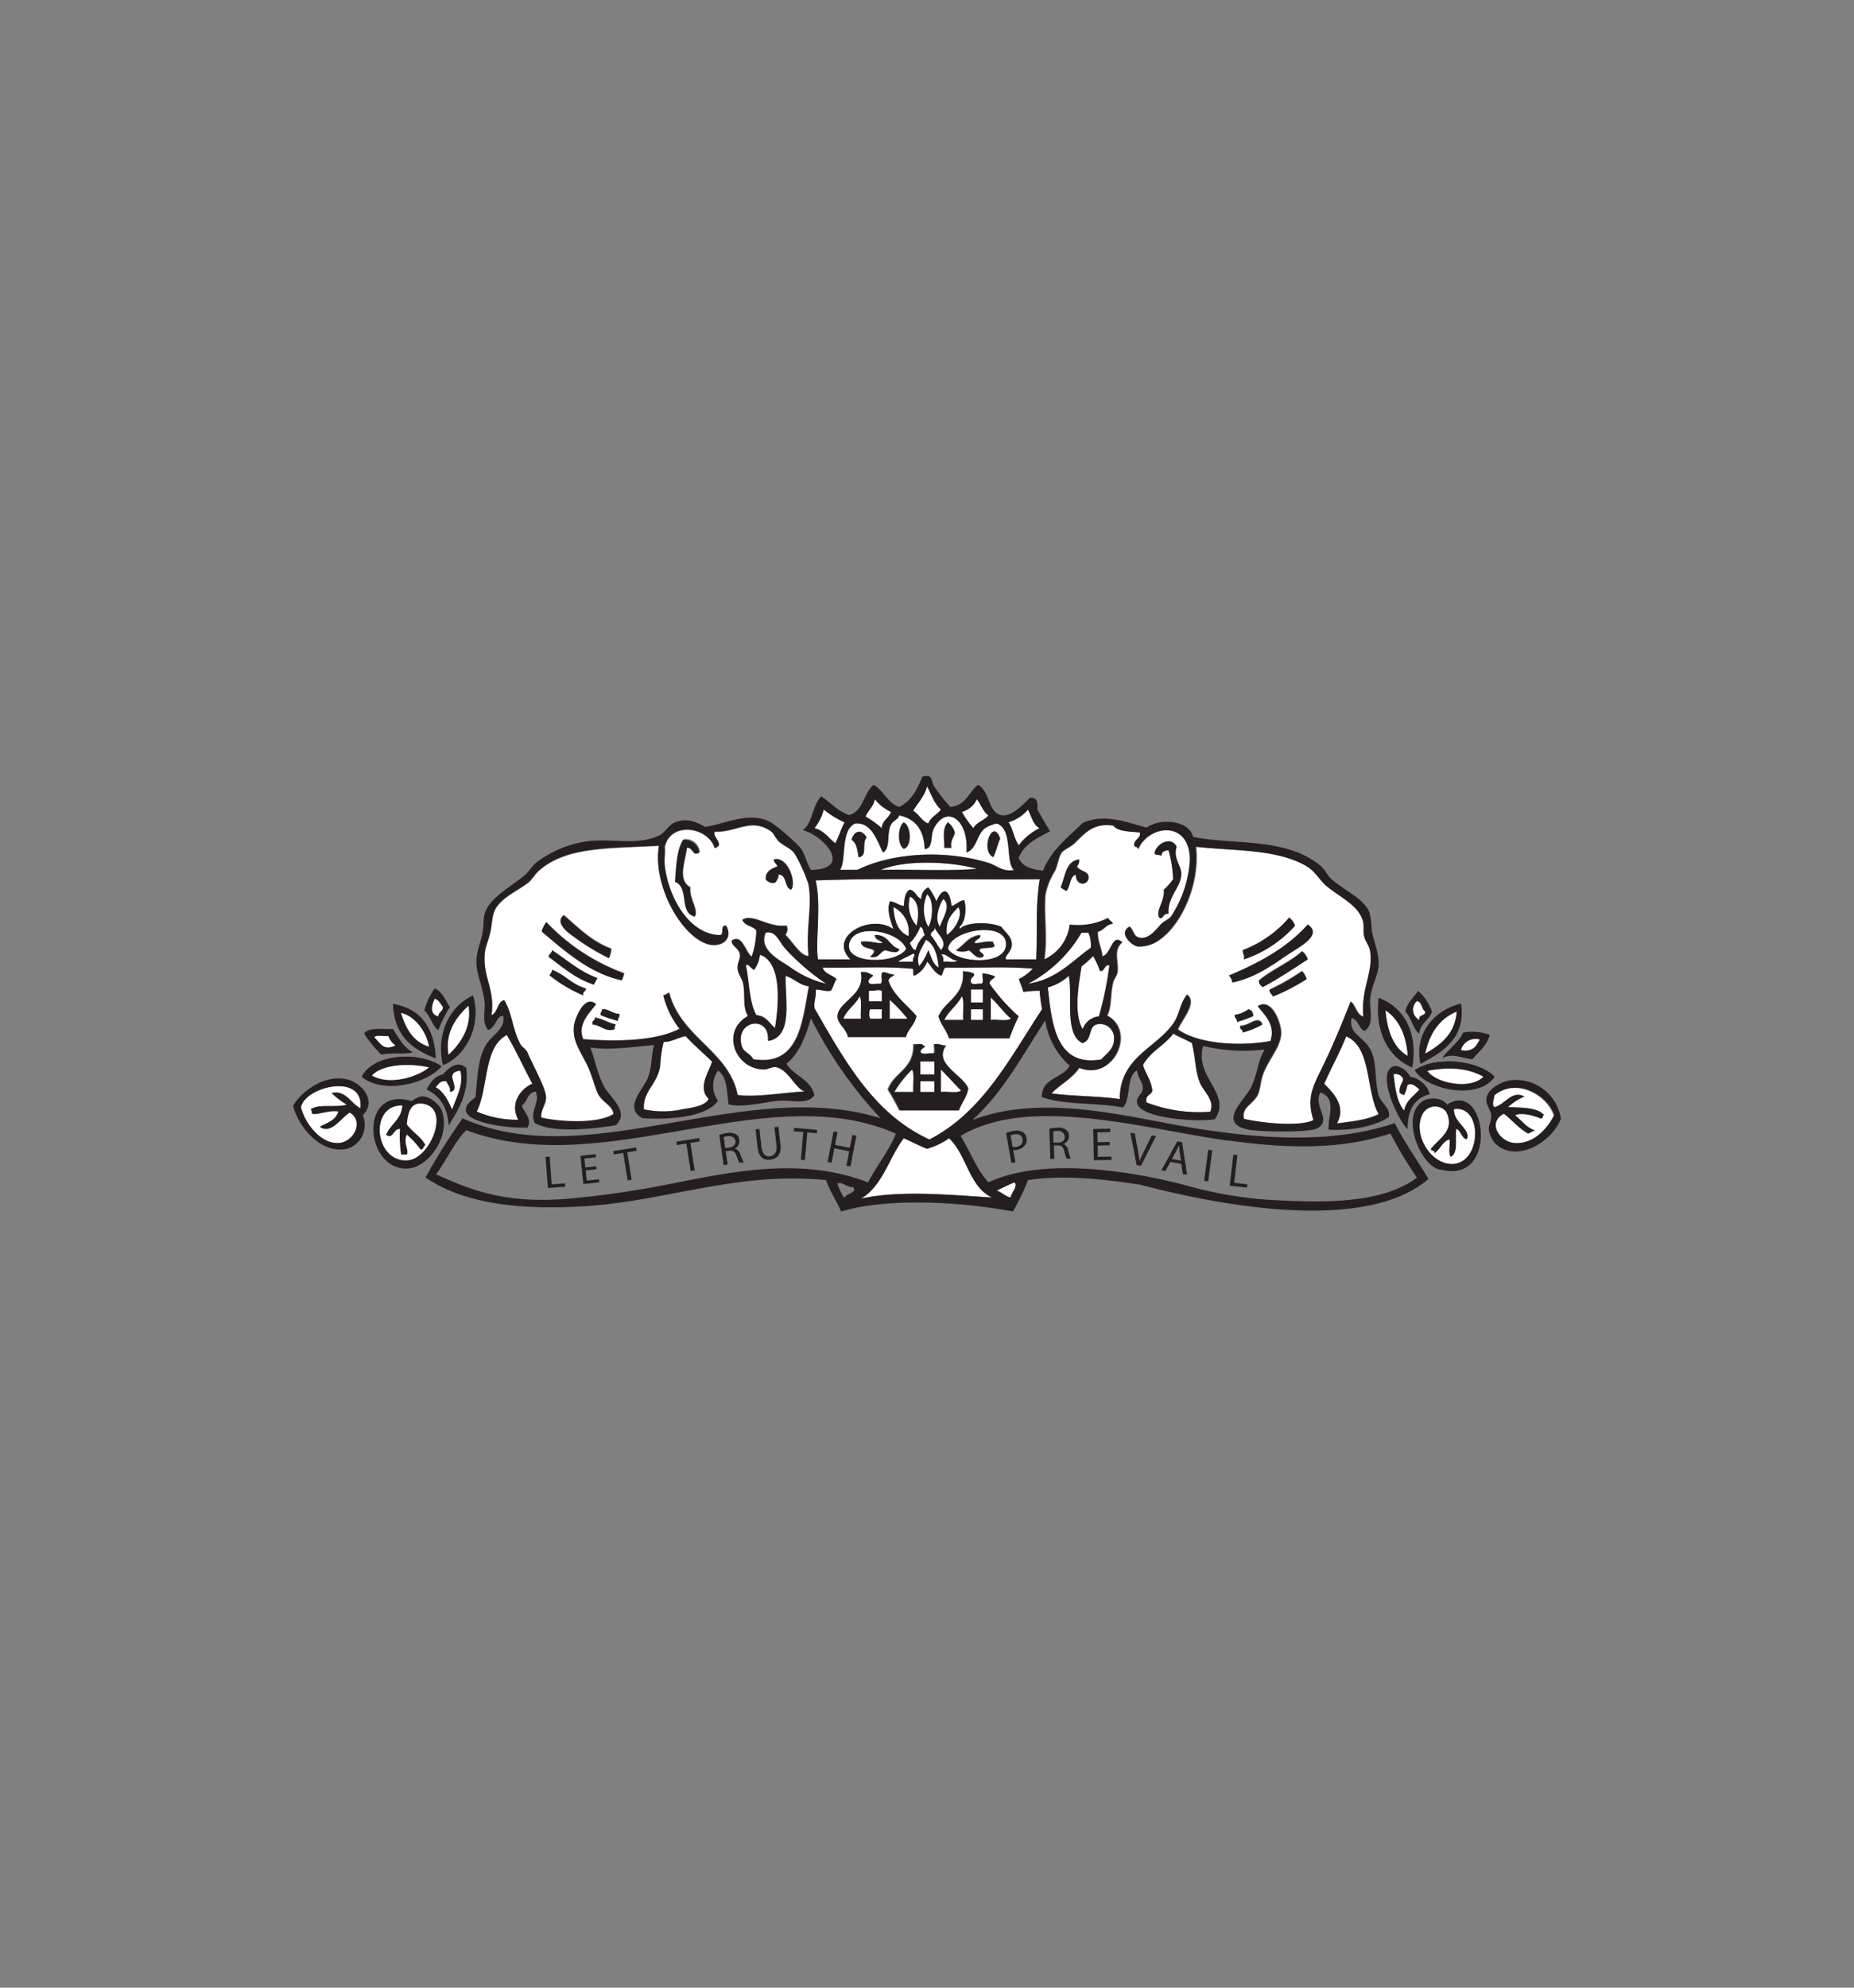 <svg id="Layer_1" data-name="Layer 1" xmlns="http://www.w3.org/2000/svg" viewBox="0 0 280 300"><rect x="0" y="0" width="280" height="300" fill="#808080" stroke="none"/><defs><style>.cls-1{fill:#fff;}.cls-1,.cls-2{fill-rule:evenodd;}.cls-2,.cls-3{fill:#231f20;}</style></defs><path class="cls-1" d="M140,118.68c.66,1.2,1.1,2.64,2.1,3.5-.57.77-1.54,1.14-1.92,2.11-1-.4-1.4-1.41-2.28-1.93.71-1.21,1.71-2.15,2.1-3.68Z"/><path class="cls-1" d="M132.11,120.61a6.56,6.56,0,0,0,2.45,1.92c-.32,1-1.32,1.25-1.4,2.46a13.94,13.94,0,0,0-2.45-1.75c.38-1,1.2-1.49,1.4-2.63Z"/><path class="cls-1" d="M147.54,120.61c.62.78.92,1.88,1.75,2.45-.62.78-1.8,1-2.28,1.93a14.56,14.56,0,0,1-1.75-2.46,3.47,3.47,0,0,0,2.28-1.92Z"/><path class="cls-1" d="M124.4,122.18a13.84,13.84,0,0,0,3.15,1.93c-.54,1-.88,2.16-1.4,3.16-1-.78-1.7-1.93-3.16-2.28a7.51,7.51,0,0,0,1.41-2.81Z"/><path class="cls-1" d="M155.25,122.18c.55,1,.74,2.3,1.76,2.81a8.82,8.82,0,0,0-3.16,2.63c-.71-1-.86-2.53-1.58-3.51a6.08,6.08,0,0,0,3-1.93Z"/><path class="cls-1" d="M150,129.37c.47-.81.63-1.94,1.06-2.8-1.13-3.26-3,1.77-1.06,2.8Zm-21.39-2.63c.78.45.9,1.56,1.06,2.63,1.46-.16.39-2,1.22-3-.72-1.28-1.87-1.1-2.28.35Zm14,1.23h1.05c-.19-1.13.36-1.51.53-2.28a2.87,2.87,0,0,0-1.05-1.58c-.87,1-.58,2.16-.53,3.86Zm-6.14.17c1.34-.4,1.07-3.59,0-4-.9.7-1,3.32,0,4Zm3.16,0c1.34-.08.81-2,1.4-3.15,2-3.68,5.31-1.16,4.91,3.68,1.59-.6,1.52-2.71,2.81-3.68a5.56,5.56,0,0,1,1.75-.7c2.56.8,1.25,6,2.63,7-1.64.38-2.6-.66-3.86-1.05-6.37-2-14.32-1.63-19.81,1.05h-2.63c1-1.29,0-6,2.28-7,2.46-.24,3.31,2.49,4.21,4.38,1.22-.66.5-2.85,1.22-4.21.36-.65,1.05-.73,1.23-1.4,2.47.51,3.76,2.21,3.86,5.08Z"/><path class="cls-2" d="M136.49,124.11c1.07.44,1.34,3.63,0,4-1-.71-.9-3.33,0-4Z"/><path class="cls-2" d="M143.16,124.11a2.87,2.87,0,0,1,1.05,1.58c-.17.77-.72,1.15-.53,2.28h-1.05c0-1.7-.34-2.88.53-3.86Z"/><path class="cls-1" d="M89.5,154.62c1.19.08,2.09,1.26,3.34.7a.94.94,0,0,1,.17-.7c-1.16-.24-2-.83-3.16-1.05.09.55-.53.39-.35,1.05Zm1.23-1.4a18.85,18.85,0,0,0,2.63.87c-.13-.53.3-.51.18-1.05-1.25-.1-1.56-.8-2.63-.7.07.42-.32.38-.18.88Zm-7.71-6a21.55,21.55,0,0,0,5.08,3c-.19-.66.44-.5.35-1.06-2-.57-3.16-2.09-5.08-2.8,0,.44-.28.54-.35.88Zm-.18-2.81c2.13,1.56,4.06,3.31,6.84,4.21.17-.36.36-.69.53-1-2.71-1-4.62-2.75-6.84-4.21,0,.52-.46.59-.53,1Zm-1-3.86c3.45,2.93,7.31,6.36,12.1,7.37a4,4,0,0,0,.35-1.05,30.81,30.81,0,0,1-11.75-7.72,4.71,4.71,0,0,0-.7,1.4Zm3.86,0a35.43,35.43,0,0,0,6.31,4,4.56,4.56,0,0,0,.35-1.41c-3-1.11-5-3.19-7.19-5.08-1,.77-.17,1.8.53,2.45Zm31.21-10.87c0,.53.45.6.52,1.06-.86.36-1.79.66-1.75,1.92a1.3,1.3,0,0,0,1.4.53,1.71,1.71,0,0,0,.53-1.23c1.37,0,.81,2,1.93,2.28.82-1.21-.59-5.09-2.63-4.56Zm-13.68-3c-1,1.52-1,4-1.23,6.31,2.22.91.51,4.65,3,5.26.54-1.05-.87-2.58-.7-4.38-2-1.11-.76-3.77-.52-6,1-.12.82,1.41,1.93.7a2.17,2.17,0,0,0-2.46-1.93Zm18.94,17.54c-1.07.23-2.48-2.19-3.51-3.16a1.32,1.32,0,0,0,.17-1.4c-2.7.39-5.06-1.86-6.66-.88.33.9,1.53.92,2.11,1.58a12.4,12.4,0,0,1-.71,4c-1-.74-1.38-3.44-3-2.45-.1.8,1.07,1.13,1.23,2.1.11.65-.4,1.35-.35,2.1s.73,1.56.88,2.46c.28,1.65-.14,3.44.7,4.73-4.15,2.26-2,8.06,2.45,8.07.51,0,1.28-.45,1.76-.35,1.93.38,2.93,3.27,4.38,3.68-3.19.16-7.57.94-10.17.53-1.37-6.69-8.57-8.62-10.34-15.43-.34.07-.44.37-.88.35a13.3,13.3,0,0,0,2.45,5.08c-3.48,1.84-9.4,2-14.55,1.58-.94-2.2.91-3.94,1.93-5.26C88.41,150,86.8,153.73,86.7,155c-.2,2.3,1,3.68,2.1,6,.71,1.51,1.09,3.29,1.58,4.21.65,1.22,2.23,1.76,2.28,3-2.29,1.47-7.91,1.21-10.87.53-.19-1.12.69-1.93.7-3,0-1.44-1.92-4.74-2.8-6.84-.22-.51-.83-.81-1.06-1.23-1.24-2.3-1.24-4.71-2.45-6.66-1.09.32-1,1.86-1.93,2.28.56-3.94-1.4-5.72-1-9.47.09-.94.65-2.12.88-3.33.26-1.46.22-2.55.87-3.51,1.1-1.63,3.23-2.52,4.74-3.68.67-.52,1-1.18,1.57-1.75,4.1-3.74,10.43-3.43,18.24-3.86-1,6,3.48,13.92,7.54,14.9,1.77.43,3.73-.69,2.63-2.8-1-.21-.29,1.23-.88,1.4-4.64,0-7.86-5.6-8.42-10.52-.1-.9.08-1.87,0-2.81.9-3.91,6.52-3,7.54.18,1.64-.49-.42-1.71,0-2.46,3.45.09,5.51-2.22,8.59,0,.3.22.65,1.1,1.23,1.58.8.67,1.69.91,2.28,1.76a23.35,23.35,0,0,1,2.11,4.73c.58,3.1-.43,6.66,0,10.7Z"/><path class="cls-1" d="M187.34,154.8c-.19.65.44.5.35,1a11.94,11.94,0,0,0,3-1.23c-.66-1.54-2,.25-3.33.18Zm-.88-1.58c0,.51.4.54.35,1.05a16.6,16.6,0,0,0,2.46-.88c0-.57-.23-.94-.7-1a4.61,4.61,0,0,1-2.11.88Zm5.26-3.86c0,.53.37.68.53,1a29,29,0,0,0,5.08-2.63,3.26,3.26,0,0,0-.7-1.22,33,33,0,0,1-4.91,2.8Zm-1.58-1.4c-.06.59.31.75.53,1,2.41-1.27,4.61-2.75,6.84-4.21a2.59,2.59,0,0,0-.88-1.23c-1.91,1.71-4.52,2.73-6.49,4.39Zm-4.55-.7a1.72,1.72,0,0,1,.52,1.05c3.18-.69,5.47-2.24,8.07-4,1.8-1.25,5.74-3.11,3.33-4.74-3.07,3.48-7.31,5.79-11.92,7.72Zm2.1-3.86c0,.56.31.74.18,1.4a18,18,0,0,0,7.71-5.08,2.54,2.54,0,0,0-.88-1.23,17.28,17.28,0,0,1-7,4.91Zm-27.53-9.47a5.14,5.14,0,0,0,.88.53c.61-.68.46-2.12,1.4-2.46.05,1.79,1.83,1.65,1.93.53s-1.23-.92-1.75-1.75a1.47,1.47,0,0,0,.35-1.06c-2.08.26-2.08,2.6-2.81,4.21Zm16.31,4c-.19-2.64,2-4.06,1.93-6.13-.05-1.27-1.25-2.28-.7-4-.83-1.68-3.17-.45-3.34,1.06.23.24.83.1,1.06.35,0-.67.46-.83,1.05-.88a17.93,17.93,0,0,1,.7,4.38,10.08,10.08,0,0,1-1.4,1.58c.15,1.75-1.26,3.14-.7,4.21.58.49.55-.75,1.4-.53Zm-4.21-12.27c.07,1-.91,1-.88,1.93.08.34.68.14.53.7,1.54-3.85,8-4.58,7.89,1.58a17.41,17.41,0,0,1-2.81,8.41c-.37.5-1.15.76-1.57,1.23-.74.82-2,2.54-3.51,1.93-.68-.28-.6-1-1.23-1.58-1.72.92.25,2.81,1.23,3a5,5,0,0,0,3.33-1.05c2.93-2,6.1-7.94,5.44-14,5.87.65,12.39.3,16.83,3,1.24.74,2,2.19,3,3,2.16,1.75,4.77,2.86,5.44,5.26.19.69,0,1.54.17,2.27s.76,1.4.88,2.11c.53,3.22-1.46,5.8-1,10-1.09-.32-1.14-1.67-1.93-2.28-1.33,3.42-2.88,7.13-4.56,10.52-1.23,2.49-2.06,4.26-1.05,7.37-2,1-7.58.49-10.52-.18-.47-1.76,1.48-2.26,2.1-3.68.4-.91.4-2.21.88-3.33,1-2.34,2.62-3.95,2.63-6,0-1.54-1.46-5.39-3.51-4,1,1.31,2.73,2.73,1.93,5.26-4.88.87-11,.4-14-1.75.52-1.42,3-4,1.4-5.26-1.16,1.47-1.15,3-2.1,4.38-2.61,3.74-8.09,5.09-8.06,11.4-3.36-.5-7.42-.42-10.35-.88,1.34-1.34,3.14-2.24,4.21-3.85,5.12,2.07,8.68-5.49,4.21-7.89.71-1.36.44-3,.87-4.91.14-.63.66-1.17.7-1.75.14-1.65-.68-3.24.71-4.39-1.51-1.46-1.6,1.84-3,2.11-.13-1.34-.74-2.19-.71-3.69.93-.24,1.23-1.11,2.28-1.22-.12-.41-.58-.47-.7-.88a9.93,9.93,0,0,1-5.78,1,6.61,6.61,0,0,1-3.86,5.26c.52-3.47-.12-6.86.17-9.82a10.35,10.35,0,0,1,1.41-3.5c.48-1,.55-2.17,1.05-2.81.35-.46,1.26-.78,1.93-1.4,1.36-1.28,2.73-3.22,6-2.63.75.94,2.52.87,4,1Z"/><path class="cls-2" d="M130.88,126.39c-.83,1,.24,2.82-1.22,3-.16-1.07-.28-2.18-1.06-2.63.41-1.45,1.56-1.63,2.28-.35Z"/><path class="cls-2" d="M151.05,126.57c-.43.86-.59,2-1.06,2.8-2-1-.07-6.06,1.06-2.8Z"/><path class="cls-2" d="M105.64,128.67c-1.11.71-.9-.82-1.93-.7-.24,2.19-1.47,4.85.52,6-.17,1.8,1.24,3.33.7,4.38-2.47-.61-.76-4.35-3-5.26.19-2.32.24-4.79,1.23-6.31a2.17,2.17,0,0,1,2.46,1.93Z"/><path class="cls-2" d="M175.07,138.49c-.56-1.07.85-2.46.7-4.21a10.08,10.08,0,0,0,1.4-1.58,17.93,17.93,0,0,0-.7-4.38c-.59.05-1.08.21-1.05.88-.23-.25-.83-.11-1.06-.35.17-1.51,2.51-2.74,3.34-1.06-.55,1.76.65,2.77.7,4,.07,2.07-2.12,3.49-1.93,6.13-.85-.22-.82,1-1.4.53Z"/><path class="cls-2" d="M119.49,134.28c-1.12-.28-.56-2.25-1.93-2.28a1.71,1.71,0,0,1-.53,1.23,1.3,1.3,0,0,1-1.4-.53c0-1.26.89-1.56,1.75-1.92-.07-.46-.52-.53-.52-1.06,2-.53,3.45,3.35,2.63,4.56Z"/><path class="cls-2" d="M163,129.72a1.47,1.47,0,0,1-.35,1.06c.52.83,1.85.63,1.75,1.75s-1.88,1.26-1.93-.53c-.94.34-.79,1.78-1.4,2.46a5.14,5.14,0,0,1-.88-.53c.73-1.61.73-4,2.81-4.21Z"/><path class="cls-1" d="M147.54,131.13c-4.5.4-9.76.05-14.55.17,3.69-1.58,10.57-1.29,14.55-.17Z"/><path class="cls-1" d="M140,135c1.07.75.87,3.9.18,4.91A5.5,5.5,0,0,1,140,135Z"/><path class="cls-1" d="M137.37,135.33c1.47.58,1.44,2.86,1,4.39a4.66,4.66,0,0,1-1-4.39Z"/><path class="cls-1" d="M142.45,135.68c1.3,1.08-.21,3.08-.52,4.21-.86-1.17-.09-3.37.52-4.21Z"/><path class="cls-1" d="M134.92,136.91a4.14,4.14,0,0,1,2.27,4.38c-1.56-.65-2.17-2.26-2.27-4.38Z"/><path class="cls-1" d="M144.73,136.91c.8,1.41-.69,3.5-1.75,4.21-.29-2.28.79-3.19,1.75-4.21Z"/><path class="cls-2" d="M85.12,138.14c2.2,1.89,4.21,4,7.19,5.08a4.56,4.56,0,0,1-.35,1.41,35.43,35.43,0,0,1-6.31-4c-.7-.65-1.55-1.68-.53-2.45Z"/><path class="cls-2" d="M194.7,138.49a2.54,2.54,0,0,1,.88,1.23,18,18,0,0,1-7.71,5.08c.13-.66-.22-.84-.18-1.4a17.28,17.28,0,0,0,7-4.91Z"/><path class="cls-2" d="M82.49,139.19a30.81,30.81,0,0,0,11.75,7.72,4,4,0,0,1-.35,1.05c-4.79-1-8.65-4.44-12.1-7.37a4.71,4.71,0,0,1,.7-1.4Z"/><path class="cls-2" d="M197.51,139.54c2.41,1.63-1.53,3.49-3.33,4.74-2.6,1.79-4.89,3.34-8.07,4a1.72,1.72,0,0,0-.52-1.05c4.61-1.93,8.85-4.24,11.92-7.72Z"/><path class="cls-1" d="M139,139.89c.54.11.42.87.7,1.23a4.7,4.7,0,0,0-1.4,2.28c-.52-.13-.63-.66-.88-1.05a7.43,7.43,0,0,0,1.58-2.46Z"/><path class="cls-1" d="M141.05,139.89c.49,1.15,2.21,2.25,1,3.51-.56-.73-1-1.61-1.57-2.28-.07-.65.71-.46.52-1.23Z"/><path class="cls-1" d="M133.34,142.35c-1,.16-1.81-.38-3.33-.18.12,1.58,3.3.52,1.4,2.28,1.38.27,1.43-.79,2.28-1,.59.13,2,.69,2.1-.18-1.51-.41-1.62-2.23-3.68-2.1,0,.78.85.78,1.23,1.23Zm3.5.87c-1.39,2.32-9.42,2.39-8.59-.87s7.67-1.8,8.59.87Z"/><path class="cls-1" d="M144.38,143.4a2.53,2.53,0,0,0,1.93,0c.71.43,1.08,1.42,2.11,1,.56-.52-.91-.71-.36-1.23.61-.21,1.58-.06,2.11-.35,0-.33-.2-.38-.18-.7-1.07-.2-2.37.31-2.8.18.05-.65.93-.48.87-1.23-1.83.15-2.43,1.54-3.68,2.28Zm-1.22-.18c.21-2.85,8.73-4.35,8.76-.7,0,3.25-7.39,2.92-8.76.7Z"/><path class="cls-1" d="M115.63,140.77c1.55-.37,2,1.35,3,2.45a34.81,34.81,0,0,0,6.14,5.26,15.33,15.33,0,0,1-5.61-2.63c-1.55-1-4.61-2.55-3.51-5.08Z"/><path class="cls-1" d="M164.37,140.77a4.73,4.73,0,0,1,.35,2.28c-2.9,2.06-5.16,4.77-9.47,5.43a20.24,20.24,0,0,0,8.07-7.71Z"/><path class="cls-2" d="M132.11,141.12c2.06-.13,2.17,1.69,3.68,2.1-.07.87-1.51.31-2.1.18-.85.26-.9,1.32-2.28,1,1.9-1.76-1.28-.7-1.4-2.28,1.52-.2,2.3.34,3.33.18-.38-.45-1.19-.45-1.23-1.23Z"/><path class="cls-2" d="M148.06,141.12c.06.75-.82.58-.87,1.23.43.13,1.73-.38,2.8-.18,0,.32.22.37.18.7-.53.29-1.5.14-2.11.35-.55.52.92.71.36,1.23-1,.37-1.4-.62-2.11-1a2.53,2.53,0,0,1-1.93,0c1.25-.74,1.85-2.13,3.68-2.28Z"/><path class="cls-1" d="M139.82,141.82c1.32.73,1.75,2.34,1.93,4.21-.91-.49-1.13-1.67-1.57-2.63a7.56,7.56,0,0,1-1.41,2.45c-.61-1.61.59-2.91,1-4Z"/><path class="cls-2" d="M83.37,143.4c2.22,1.46,4.13,3.23,6.84,4.21-.17.36-.36.69-.53,1-2.78-.9-4.71-2.65-6.84-4.21.07-.46.52-.53.53-1Z"/><path class="cls-2" d="M196.63,143.57a2.59,2.59,0,0,1,.88,1.23c-2.23,1.46-4.43,2.94-6.84,4.21-.22-.3-.59-.46-.53-1,2-1.66,4.58-2.68,6.49-4.39Z"/><path class="cls-1" d="M137.9,143.92c.52.26-.23.69,0,1.23h-2.28c.68-.49,1.55-.79,2.28-1.23Z"/><path class="cls-1" d="M142.1,144.1c.76-.34,1.47.86,2.46.88-.36.4-1.46.06-2.11.17,0-.5,0-.89-.35-1.05Z"/><path class="cls-1" d="M114.75,144.1c3.26,1.08,2.92,7.18,2.28,11.05-.87-.71-1.34-1.82-2.8-1.93-1.11-1.76-1.12-5.55-1.58-7.37.08-.76.86.45,1.23.53a4.72,4.72,0,0,0,.87-2.28Z"/><path class="cls-1" d="M166,153.39a2.91,2.91,0,0,0-2.46,1.93c-1.43-2.35-.57-7-.17-9.47a15.32,15.32,0,0,0,1.75-1.57,14,14,0,0,1,1.05,2.28c.78,0,.57-1,1.41-.88a51.35,51.35,0,0,1-1.58,7.71Z"/><path class="cls-1" d="M134,164.44a31.85,31.85,0,0,1,1.75,3.15h8.94c.37-1.21,1.2-2,1.41-3.33-.91-2.14-5.31-3.7-3.34-6.48-.7.05-1-.32-1.75-.18-.11.42.22,1.27-.17,1.4-.59-.11-1.63.23-1.93-.17-.2-.57,1.23-.92.35-1.05-.13-.4-1-.07-1.4-.18.17,3.74-2.92,4.22-3.86,6.84Zm-7.54-11.05c0,1.21,1.31,1.81,1.58,3.16h8.76c.33-1.26,1.34-1.82,1.58-3.16-1.43-1.72-3.34-3-4.21-5.26,0-.64.62-.67.88-1-.7,0-1.05-.35-1.75-.35-.44.27.1,1.51-.35,1.75-.54-.11-1.51.23-1.76-.17-.33-.74,1.25-1.05.35-1.23a2,2,0,0,0-1.57-.35c.8,3.47-3.43,4.46-3.51,6.66Zm15.25,0c.35,1.29,1.22,2.06,1.58,3.33h9.12a34.25,34.25,0,0,1,1.4-3.33,28.12,28.12,0,0,1-4.38-4.91c-.18-.62,1.39-1,.52-1.22a6.13,6.13,0,0,0-1.57-.35c-.11.47.22,1.39-.18,1.57-.48-.1-1.39.23-1.58-.17-.3-.89.82-.89.35-1.4-.86-.36-.78-.15-1.57-.35.28,3.79-2.63,4.38-3.69,6.83ZM140,145.15c.69.72,1.09,1.72,2.1,2.11.36-.29.24-1,.7-1.23,4.35.1,9.1-.21,13.16.17a7.58,7.58,0,0,1-2.11,1.58,19.14,19.14,0,0,1,.7,1.93,15.84,15.84,0,0,1,2.46-.17c.06,1,.21,1.88.35,2.8-4.86,7.35-8.94,15.49-17,19.64-8.34-3.77-12.77-11.84-17.36-19.81-.12-1.12.3-1.69.18-2.81.86,0,1.33.31,2.28.18.38-.5.49-1.26.87-1.76-.64-.64-1.78-.79-2.1-1.75,4.38.11,9.23-.23,13.32.17.69-.16.13.93.53,1.06a4,4,0,0,0,1.93-2.11Z"/><path class="cls-2" d="M83.37,146.38c1.92.71,3,2.23,5.08,2.8.09.56-.54.4-.35,1.06a21.55,21.55,0,0,1-5.08-3c.07-.34.37-.44.35-.88Z"/><path class="cls-2" d="M146.66,153.92h1.76v-1.58h-1.76v1.58Zm3,0c.94-.12,2.34.23,3-.18-1.09-.94-1.91-2.18-3-3.15v3.33Zm-7,0h2.81c-.12-1.11.23-2.69-.18-3.51-.7,1.35-1.95,2.15-2.63,3.51Zm4-2.63h1.76v-1.93h-1.76v1.93Zm-1.22-4.73c.79.2.71,0,1.57.35.47.51-.65.51-.35,1.4.19.4,1.1.07,1.58.17.4-.18.07-1.1.18-1.57a6.13,6.13,0,0,1,1.57.35c.87.19-.7.6-.52,1.22a28.12,28.12,0,0,0,4.38,4.91,34.25,34.25,0,0,0-1.4,3.33h-9.12c-.36-1.27-1.23-2-1.58-3.33,1.06-2.45,4-3,3.69-6.83Z"/><path class="cls-2" d="M196.63,146.56a3.26,3.26,0,0,1,.7,1.22,29,29,0,0,1-5.08,2.63c-.16-.37-.53-.52-.53-1a33,33,0,0,0,4.91-2.8Z"/><path class="cls-2" d="M131.41,153.74h1.75v-1.4h-1.75a2.22,2.22,0,0,0,0,1.4Zm3,0H137a21.79,21.79,0,0,0-2.63-2.8v2.8Zm-7,0H130c-.12-1.05.23-2.56-.18-3.33-.65,1.28-1.9,2-2.45,3.33Zm3.85-4.2v1.57h1.93v-1.57c-.71-.19-1,.06-1.93,0ZM130,146.73a2,2,0,0,1,1.57.35c.9.18-.68.49-.35,1.23.25.4,1.22.06,1.76.17.45-.24-.09-1.48.35-1.75.7,0,1,.35,1.75.35-.26.38-.88.41-.88,1,.87,2.29,2.78,3.54,4.21,5.26-.24,1.34-1.25,1.9-1.58,3.16h-8.76c-.27-1.35-1.63-2-1.58-3.16.08-2.2,4.31-3.19,3.51-6.66Z"/><path class="cls-1" d="M118.61,147.26c1.31.38,2,1.36,3.51,1.57-1,5.45-1.48,12.18-8.42,11-.36-.91-1.48-1-1.75-2.1-.92-3.82,4.32-4.62,4-.71,3.82-.65,2.52-6.29,2.63-9.81Z"/><path class="cls-1" d="M163.49,157.43c1.5-.49.8-2.42,2.11-2.81a2.11,2.11,0,0,1,2.63,2.28c0,1.49-1.28,2.21-1.93,3-6.81,1.18-7.46-5.27-8.07-10.87a7.54,7.54,0,0,0,3.16-1.75c.66,2.91-.74,8.9,2.1,10.17Z"/><path class="cls-2" d="M66.18,153.39c0-.66.67-.74.71-1.4-.39-.43-.58-1.06-1.23-1.23-.52,1-.76,2.32.52,2.63Zm-.52-4.21c1.19.51,1.59,1.8,2.28,2.81a21.31,21.31,0,0,0-1.76,3.51c-.93-.77-1.2-2.18-2.1-3a10.53,10.53,0,0,1,1.58-3.34Z"/><path class="cls-1" d="M133.16,149.54v1.57h-1.93v-1.57c1,.06,1.22-.19,1.93,0Z"/><path class="cls-1" d="M146.66,149.36h1.76v1.93h-1.76v-1.93Z"/><path class="cls-2" d="M214.34,153.92c-.17-.88.9-.51.88-1.23-.57-.36-.44-1.43-1.23-1.58a1.72,1.72,0,0,0,.35,2.81Zm-.17-4.38a7.77,7.77,0,0,1,2.1,3.15c-.45,1.3-1.77,1.74-1.93,3.33-1-.82-1.19-2.43-2.1-3.33.27-1.42,1.28-2.11,1.93-3.15Z"/><path class="cls-2" d="M67.76,159.18c1.71-1.62,3.52-4.08,3-7.37-1.72,1.61-3.58,4-3,7.37Zm3.68-8.94c1.39,4.37-1.08,9.26-4.55,10.52-1.13-4.92,1.18-9,4.55-10.52Z"/><path class="cls-1" d="M129.83,150.41c.41.77.06,2.28.18,3.33h-2.63c.55-1.37,1.8-2.05,2.45-3.33Z"/><path class="cls-1" d="M145.26,150.41c.41.82.06,2.4.18,3.51h-2.81c.68-1.36,1.93-2.16,2.63-3.51Z"/><path class="cls-1" d="M149.64,150.59c1.07,1,1.89,2.21,3,3.15-.64.41-2,.06-3,.18v-3.33Z"/><path class="cls-2" d="M212.59,159.35c-.24-3.15-1.3-5.48-3.33-6.83.28,3.1,1.18,5.59,3.33,6.83Zm-4.39-8.76c3.72,1.37,6,5.08,5.09,10.52-3.64-1.48-5.68-5.38-5.09-10.52Z"/><path class="cls-1" d="M65.66,150.76c.65.17.84.8,1.23,1.23,0,.66-.66.74-.71,1.4-1.28-.31-1-1.67-.52-2.63Z"/><path class="cls-1" d="M134.39,150.94a21.79,21.79,0,0,1,2.63,2.8h-2.63v-2.8Z"/><path class="cls-1" d="M214,151.11c.79.15.66,1.22,1.23,1.58,0,.72-1.05.35-.88,1.23a1.72,1.72,0,0,1-.35-2.81Z"/><path class="cls-2" d="M64.78,158c-.46-2.52-2.28-4.62-4.21-5.08.73,2.36,1.83,4.36,4.21,5.08Zm-5.43-6.49c4.19.72,6.25,3.57,6.48,8.24-3.56-1.34-6.35-3.46-6.48-8.24Z"/><path class="cls-2" d="M215.22,159c2.32-1.36,4.45-2.91,4.73-6.31-2.74,1.15-4.1,3.47-4.73,6.31Zm5.43-7.54c.8,5.25-2.87,7.37-6.13,9.12-1-4.69,2.19-8.18,6.13-9.12Z"/><path class="cls-1" d="M70.74,151.81c.54,3.29-1.27,5.75-3,7.37-.6-3.35,1.26-5.76,3-7.37Z"/><path class="cls-2" d="M90.91,152.34c1.07-.1,1.38.6,2.63.7.12.54-.31.52-.18,1.05a18.85,18.85,0,0,1-2.63-.87c-.14-.5.25-.46.18-.88Z"/><path class="cls-1" d="M131.41,152.34h1.75v1.4h-1.75a2.22,2.22,0,0,1,0-1.4Z"/><path class="cls-1" d="M146.66,152.34h1.76v1.58h-1.76v-1.58Z"/><path class="cls-2" d="M188.57,152.34c.47.11.68.48.7,1a16.6,16.6,0,0,1-2.46.88c.05-.51-.39-.54-.35-1.05a4.61,4.61,0,0,0,2.11-.88Z"/><path class="cls-1" d="M209.26,152.52c2,1.35,3.09,3.68,3.33,6.83-2.15-1.24-3.05-3.73-3.33-6.83Z"/><path class="cls-1" d="M60.57,152.87c1.93.46,3.75,2.56,4.21,5.08-2.38-.72-3.48-2.72-4.21-5.08Z"/><path class="cls-1" d="M220,152.69c-.28,3.4-2.41,4.95-4.73,6.31.63-2.84,2-5.16,4.73-6.31Z"/><path class="cls-2" d="M89.85,153.57c1.19.22,2,.81,3.16,1.05a.94.94,0,0,0-.17.7c-1.25.56-2.15-.62-3.34-.7-.18-.66.44-.5.35-1.05Z"/><path class="cls-2" d="M190.67,154.62a11.94,11.94,0,0,1-3,1.23c.09-.55-.54-.4-.35-1,1.3.07,2.67-1.72,3.33-.18Z"/><path class="cls-2" d="M59.7,157.78a2.84,2.84,0,0,1-1.05-1.41c-.65.11-1.75-.22-2.11.18,1,1,1.45,2.06,3.16,1.23Zm-.35-2.46c.86,1.3,1.58,2.74,3,3.51-1.32.37-3.34,0-4.74.35A17.12,17.12,0,0,1,55,156c.65-1,2.79-.61,4.39-.7Z"/><path class="cls-2" d="M220.65,158.48c1.8.33,2.3-.63,2.81-1.58a2.28,2.28,0,0,0-2.81,1.58ZM225,156.2c-.45,1.65-1.69,2.52-2.63,3.68-1.58-.14-3-1-4.56-.18.94-1.39,2.43-2.24,3.15-3.85a7.27,7.27,0,0,1,4,.35Z"/><path class="cls-1" d="M177.17,156c.88.52,1.9.91,2.81,1.41.58,2.2.48,4.15,1.22,6,.59,1.41,2.27,2.59,1.58,4.38a21.84,21.84,0,0,1-9.64-1.4c-.28-1.15.71-1.05.87-1.76-.15-1.6-1-2.51-1.4-3.85,1.06-2,3.25-2.95,4.56-4.74Z"/><path class="cls-1" d="M80.39,163.56c-1.81.82-3.44,3-2.11,5.44A15.09,15.09,0,0,1,72,167.77c1.81-3.57,1-9.75,4.56-11.57,1.4,2.33,2.55,4.93,3.86,7.36Z"/><path class="cls-1" d="M56.54,156.55c.36-.4,1.46-.07,2.11-.18a2.84,2.84,0,0,0,1.05,1.41c-1.71.83-2.18-.21-3.16-1.23Z"/><path class="cls-1" d="M107.56,160.23c-.63,1.82-2.17,4-.52,5.61-.56,1.1-2.49,1.31-4,1.58a13.71,13.71,0,0,1-5.78,0c-.21-2.7,2-3.67,2.45-6.49a19.3,19.3,0,0,1,.53-3.68c1.37,0,2.13-.68,3.33-.88,1.28,1.35,2.71,2.55,4,3.86Z"/><path class="cls-1" d="M203.3,156.37c3.86,1.69,2.92,8.18,4.9,11.75-1.7.87-4,1.1-6.31,1.4,1.47-2.6-.58-4.6-1.93-6,1.07-2.44,2.32-4.69,3.34-7.19Z"/><path class="cls-1" d="M223.46,156.9c-.51.95-1,1.91-2.81,1.58a2.28,2.28,0,0,1,2.81-1.58Z"/><path class="cls-2" d="M139,164.79h2.1v-1.58H139v1.58Zm3.15,0c.94-.12,2.34.23,3-.18-1-1.06-2-2.1-3-3.15v3.33Zm-7,0h2.81c-.12-1.06.23-2.57-.18-3.33a17.16,17.16,0,0,0-2.63,3.33Zm3.86-2.63h2.1v-1.93H139v1.93Zm-1-4.56c.42.11,1.27-.22,1.4.18.88.13-.55.48-.35,1.05.3.4,1.34.06,1.93.17.39-.13.06-1,.17-1.4.78-.14,1,.23,1.75.18-2,2.78,2.43,4.34,3.34,6.48-.21,1.37-1,2.12-1.41,3.33h-8.94a31.85,31.85,0,0,0-1.75-3.15c.94-2.62,4-3.1,3.86-6.84Z"/><path class="cls-2" d="M56.19,162.33c2.63,1.51,6.8.25,8.59-1.22-2.83-.66-7.07-.51-8.59,1.22Zm10.52-1.4c-2.18,2.56-8.71,4.37-12.1,1.58,1.77-3.53,8.75-3.89,12.1-1.58Z"/><path class="cls-2" d="M215.57,161.63c1.28,1.83,6.53,2.85,8.41.88-2.33-1.34-5.29-1.47-8.41-.88Zm10.17.88c-2.45,3.64-10.3,2-12.1-1,3.32-2.23,9.69-1.48,12.1,1Z"/><path class="cls-1" d="M139,160.23h2.1v1.93H139v-1.93Z"/><path class="cls-2" d="M68.29,162.51c.1.68.95,2.25-.35,2.28.09-.8-.35-1-.53-1.58-.94-.13-1.19.44-1.58.88,1.24.69,1.83,2,2.46,3.33.53-1.7,1.77-3.59,1.23-5.79-.67,0-1.16.25-1.23.88Zm2.1-1.4c.56,3.69-1.21,6.47-2.63,8.76-.16-2.76-1.35-4.49-3.33-5.43.55-1,1.12-2,2.46-2.28.74-.91,2.23-2.19,3.5-1Z"/><path class="cls-1" d="M64.78,161.11c-1.79,1.47-6,2.73-8.59,1.22,1.52-1.73,5.76-1.88,8.59-1.22Z"/><path class="cls-2" d="M212.06,167.59c.26-1.55,1.46-2.16,2.28-3.15-.46-.42-1.09-1-1.75-.7a7.52,7.52,0,0,1-.53,1.58c-.23-.18-.65-.17-.7-.53-.08-.9.42-1.22.53-1.93a1.18,1.18,0,0,0-1.41-.7c.24,2.1.51,4.17,1.58,5.43Zm3.86-2.45c-2.27.6-3.36,2.37-3.33,5.26-1.27-1-4.92-8.49-2.11-9.47.66-.23,2.08.6,2.46,1.58a3.74,3.74,0,0,1,3,2.63Z"/><path class="cls-1" d="M224,162.51c-1.88,2-7.13,1-8.41-.88,3.12-.59,6.08-.46,8.41.88Z"/><path class="cls-1" d="M137.72,161.46c.41.76.06,2.27.18,3.33h-2.81a17.16,17.16,0,0,1,2.63-3.33Z"/><path class="cls-1" d="M142.1,161.46c1,1,2,2.09,3,3.15-.64.41-2,.06-3,.18v-3.33Z"/><path class="cls-1" d="M69.52,161.63c.54,2.2-.7,4.09-1.23,5.79-.63-1.31-1.22-2.64-2.46-3.33.39-.44.64-1,1.58-.88.18.53.62.78.53,1.58,1.3,0,.45-1.6.35-2.28.07-.63.56-.84,1.23-.88Z"/><path class="cls-1" d="M210.48,162.16a1.18,1.18,0,0,1,1.41.7c-.11.71-.61,1-.53,1.93,0,.36.47.35.7.53a7.52,7.52,0,0,0,.53-1.58c.66-.3,1.29.28,1.75.7-.82,1-2,1.6-2.28,3.15-1.07-1.26-1.34-3.33-1.58-5.43Z"/><path class="cls-2" d="M45.5,167.07c.41,2,2.68,5.53,5.61,5.43,2.29-.07,3.93-3.23,1.75-4.56-1.31.76-2.86,3.42-4.56,2.11,1.11-.59,2.44-1,2.81-2.28-1.59-.22-3,.55-4,.35a1,1,0,0,0-.17-.7c1.17-.87,3.85-.24,5.43-.7A12,12,0,0,1,50.05,165c2.13-.58,3,1.59,4.39,2.28.61-5.31-8.16-3.32-8.94-.17Zm-1.23-.18c1-1.78,4.38-4.78,8.06-4,2.22.46,4.68,3.24,2.46,5.44a3.75,3.75,0,0,1-2.46,5.08c-4.07.79-7.37-3.61-8.06-6.49Z"/><path class="cls-2" d="M225.74,165.32c0,.55-.41,1.29,0,1.75,1.57-.35,2.67-2.67,4.56-1.58a8.18,8.18,0,0,0-2.46,1.58c2.14.08,4.41,0,5.44,1.23-.33,0-.13.58-.53.52-1-.38-2.66-.95-3.86-.52,1,.78,1.65,1.86,3,2.28-.35.16-.69.35-1.05.52-1.45-.77-2.4-2-3.68-3-2.57,1.35-.52,4.21,1.58,4.38,3.06.25,5.18-2.53,6-4.2-1.07-3.1-5.71-5.66-8.94-3Zm10,3.5c-1.25,3.51-6.86,6.92-10,3.68a4.15,4.15,0,0,1-.88-1.92c-.1-.74.43-1.43.35-2.28s-.9-1.54-.7-2.63c.24-1.33,2.15-2.44,3.68-2.63a6.86,6.86,0,0,1,7.54,5.78Z"/><path class="cls-1" d="M139,163.21h2.1v1.58H139v-1.58Z"/><path class="cls-1" d="M54.44,167.24c-1.43-.69-2.26-2.86-4.39-2.28a12,12,0,0,0,2.28,1.76c-1.58.46-4.26-.17-5.43.7a1,1,0,0,1,.17.7c1,.2,2.45-.57,4-.35-.37,1.33-1.7,1.69-2.81,2.28,1.7,1.31,3.25-1.35,4.56-2.11,2.18,1.33.54,4.49-1.75,4.56-2.93.1-5.2-3.44-5.61-5.43.78-3.15,9.55-5.14,8.94.17Z"/><path class="cls-1" d="M234.68,168.3c-.78,1.67-2.9,4.45-6,4.2-2.1-.17-4.15-3-1.58-4.38,1.28.94,2.23,2.21,3.68,3,.36-.17.7-.36,1.05-.52-1.33-.42-2-1.5-3-2.28,1.2-.43,2.89.14,3.86.52.4.06.2-.5.53-.52-1-1.2-3.3-1.15-5.44-1.23a8.18,8.18,0,0,1,2.46-1.58c-1.89-1.09-3,1.23-4.56,1.58-.41-.46,0-1.2,0-1.75,3.23-2.68,7.87-.12,8.94,3Z"/><path class="cls-2" d="M61.63,175.13c3.24-.24,6.25-7.4,2.63-8.41-2.22-.62-2.63,1.16-2.81,3,.81,1.18,2.15,1.83,2.81,3.15-.31.16-.29.65-.71.71a14.21,14.21,0,0,0-2.1-2.28c-.58,1.14.38,2.34,0,3h-.88a19.09,19.09,0,0,1-.17-3.86c-1-.07-1,1.62-2.1.88.64-1.64,2.28-2.27,2.45-4.39-5-.1-4.22,8.62.88,8.24Zm1.4-9.46c1.43-.8,3.36,1.06,3.68,1.92,1.43,3.9-2,8.58-5.08,8.77-6.61.41-7.54-12.6.52-10.17a4.25,4.25,0,0,1,.88-.52Z"/><path class="cls-2" d="M218.37,167.77a2.14,2.14,0,0,0-3.5.35c-1.57,3.07,1.21,7.69,4.56,7.54,4.33-.19,4.5-8.9.17-8.24-.11,2.08,2.66,3,1.93,4.56-.86-.19-.84-1.27-1.58-1.58-.2,1.5.34,3.73-.87,4.21-.41-.53-.07-1.81-.18-2.63-1.1.36-1.38,1.54-2.28,2.1.15-.56-.58-.24-.53-.7,1.25-1.6,3.72-2.8,2.28-5.61Zm.18-1.05c6-3.94,7.87,12.08-.88,9.82-2.89-.08-6.38-8-2.8-10.35,1-.67,3.06-.48,3.68.53Z"/><path class="cls-1" d="M60.75,166.89c-.17,2.12-1.81,2.75-2.45,4.39,1.11.74,1.1-.95,2.1-.88a19.09,19.09,0,0,0,.17,3.86h.88c.38-.64-.58-1.84,0-3a14.21,14.21,0,0,1,2.1,2.28c.42-.06.4-.55.71-.71-.66-1.32-2-2-2.81-3.15.18-1.82.59-3.6,2.81-3,3.62,1,.61,8.17-2.63,8.41-5.1.38-5.93-8.34-.88-8.24Z"/><path class="cls-1" d="M216.09,173.38c-.05.46.68.14.53.7.9-.56,1.18-1.74,2.28-2.1.11.82-.23,2.1.18,2.63,1.21-.48.67-2.71.87-4.21.74.31.72,1.39,1.58,1.58.73-1.54-2-2.48-1.93-4.56,4.33-.66,4.16,8.05-.17,8.24-3.35.15-6.13-4.47-4.56-7.54a2.14,2.14,0,0,1,3.5-.35c1.44,2.81-1,4-2.28,5.61Z"/><path class="cls-1" d="M143.33,171.8c2.68,2.47,3,7.31,6.49,8.94-5.6-.32-13.82-1.19-19.81.18,3.29-1.9,4.23-6.17,6.48-9.12,1.19.51,2.28,1.11,3.51,1.58a10.8,10.8,0,0,0,3.33-1.58Z"/><path class="cls-1" d="M153.15,178.47c.75.35-.44,1.61-.53,2.27-.84-.2-1.31-.78-2.1-1.05.88-.41,1.73-.84,2.63-1.22Z"/><path class="cls-1" d="M145.61,135.86c-.82.12-1.19.68-1.93.88-.26-2.61-1.29-3-2.28-.71a9,9,0,0,0-1.22-2.1,1.88,1.88,0,0,0-1.06,1.75c-.77-.27-.85-1.25-1.75-1.4-.72.4-.8,1.42-.88,2.46-.83-.11-1.25-.62-2.1-.71-.55,1.43.18,3.1.53,4.21-3.42-2.45-10,1.13-6.49,4.56h-4.91c-.43-2.71.54-8.09-.35-11.92,10.93-.41,22.62-.06,33.84-.18-.68,4.26-.31,7.77-.53,12.1h-4.56c-.33-.52.89-1.21.88-2.28s-1-1.8-1.58-2.63c-1.49-.7-4.88-.84-6.14.18-.09.27-.18,0-.17-.18.84-.68,1.09-2.67.7-4Z"/><path class="cls-2" d="M150.52,179.69c.79.27,1.26.85,2.1,1.05.09-.66,1.28-1.92.53-2.27-.9.38-1.75.81-2.63,1.22Zm-23,1.05c.61-.71,1.07-.46,1.58-1.22-.14,0-.2-.15-.18-.35-1,.13-1.75-.93-2.45-.53a8.09,8.09,0,0,0,1,2.1ZM140,173.38c-1.23-.47-2.32-1.07-3.51-1.58-2.25,2.95-3.19,7.22-6.48,9.12,6-1.37,14.21-.5,19.81-.18-3.51-1.63-3.81-6.47-6.49-8.94a10.8,10.8,0,0,1-3.33,1.58Zm45.41-1.23c-12.2-1.66-29.87-7-40.33-.7,1.44,2.3,2.41,5.08,4.21,7,8.82-4.16,23.6-1.3,30.69.7a60.32,60.32,0,0,0,11.57,1.93c8,.47,17.12.69,22.44-3.34a63.59,63.59,0,0,1-4-6.66c-8,2.63-16.39,2.17-24.55,1.05Zm-115-1.57c-1.86,1.87-2.94,4.53-4.56,6.66,6,2.73,11,4.41,20,3.68a143.86,143.86,0,0,0,15.61-2.28c9-1.76,19.6-4.1,29.63-.17,1.31-2.55,3.1-4.62,4.21-7.37-19.47-8.6-44.11,7.31-64.88-.52Zm129.57-7c1.35,1.36,3.4,3.36,1.93,6,2.27-.3,4.61-.53,6.31-1.4-2-3.57-1-10.06-4.9-11.75-1,2.5-2.27,4.75-3.34,7.19Zm-96.43-7.19c-1.2.2-2,.85-3.33.88a19.3,19.3,0,0,0-.53,3.68c-.5,2.82-2.66,3.79-2.45,6.49a13.71,13.71,0,0,0,5.78,0c1.55-.27,3.48-.48,4-1.58-1.65-1.65-.11-3.79.52-5.61-1.32-1.31-2.75-2.51-4-3.86Zm-27-.17C73,158,73.78,164.2,72,167.77A15.09,15.09,0,0,0,78.28,169c-1.33-2.42.3-4.62,2.11-5.44-1.31-2.43-2.46-5-3.86-7.36Zm96.08,4.56c.41,1.34,1.25,2.25,1.4,3.85-.16.71-1.15.61-.87,1.76a21.84,21.84,0,0,0,9.64,1.4c.69-1.79-1-3-1.58-4.38-.74-1.81-.64-3.76-1.22-6-.91-.5-1.93-.89-2.81-1.41-1.31,1.79-3.5,2.69-4.56,4.74Zm-11.22-13.5a7.54,7.54,0,0,1-3.16,1.75c.61,5.6,1.26,12.05,8.07,10.87.65-.77,1.91-1.49,1.93-3a2.11,2.11,0,0,0-2.63-2.28c-1.31.39-.61,2.32-2.11,2.81-2.84-1.27-1.44-7.26-2.1-10.17ZM116,157.07c.29-3.91-5-3.11-4,.71.27,1.14,1.39,1.19,1.75,2.1,6.94,1.13,7.47-5.6,8.42-11-1.49-.21-2.2-1.19-3.51-1.57-.11,3.52,1.19,9.16-2.63,9.81Zm22.09-9.81c-.4-.13.16-1.22-.53-1.06-4.09-.4-8.94-.06-13.32-.17.32,1,1.46,1.11,2.1,1.75-.38.5-.49,1.26-.87,1.76-1,.13-1.42-.22-2.28-.18.12,1.12-.3,1.69-.18,2.81,4.59,8,9,16,17.36,19.81,8.07-4.15,12.15-12.29,17-19.64-.14-.92-.29-1.82-.35-2.8a15.84,15.84,0,0,0-2.46.17,19.14,19.14,0,0,0-.7-1.93A7.58,7.58,0,0,0,156,146.2c-4.06-.38-8.81-.07-13.16-.17-.46.18-.34.94-.7,1.23-1-.39-1.41-1.39-2.1-2.11a4,4,0,0,1-1.93,2.11Zm-24.19-.88c-.37-.08-1.15-1.29-1.23-.53.46,1.82.47,5.61,1.58,7.37,1.46.11,1.93,1.22,2.8,1.93.64-3.87,1-10-2.28-11.05a4.72,4.72,0,0,1-.87,2.28Zm28.57-1.23c.65-.11,1.75.23,2.11-.17-1,0-1.7-1.22-2.46-.88.31.16.39.55.35,1.05Zm-6.83,0h2.28c-.23-.54.52-1,0-1.23-.73.44-1.6.74-2.28,1.23Zm3.15.7a7.56,7.56,0,0,0,1.41-2.45c.44,1,.66,2.14,1.57,2.63-.18-1.87-.61-3.48-1.93-4.21-.46,1.12-1.66,2.42-1,4Zm24.55-5.08a20.24,20.24,0,0,1-8.07,7.71c4.31-.66,6.57-3.37,9.47-5.43a4.73,4.73,0,0,0-.35-2.28Zm-44.18,5.08a15.33,15.33,0,0,0,5.61,2.63,34.81,34.81,0,0,1-6.14-5.26c-1-1.1-1.43-2.82-3-2.45-1.1,2.53,2,4.07,3.51,5.08Zm32.78-3.33c0-3.65-8.55-2.15-8.76.7,1.37,2.22,8.79,2.55,8.76-.7Zm-23.67-.17c-.83,3.26,7.2,3.19,8.59.87-.92-2.67-7.79-4-8.59-.87Zm12.28-1.23c.61.67,1,1.55,1.57,2.28,1.16-1.26-.56-2.36-1-3.51.19.77-.59.58-.52,1.23Zm-3.16,1.23c.25.39.36.92.88,1.05a4.7,4.7,0,0,1,1.4-2.28c-.28-.36-.16-1.12-.7-1.23a7.43,7.43,0,0,1-1.58,2.46Zm5.61-1.23c1.06-.71,2.55-2.8,1.75-4.21-1,1-2,1.93-1.75,4.21Zm-5.79.17a4.14,4.14,0,0,0-2.27-4.38c.1,2.12.71,3.73,2.27,4.38Zm4.74-1.4c.31-1.13,1.82-3.13.52-4.21-.61.84-1.38,3-.52,4.21Zm-3.51-.17c.39-1.53.42-3.81-1-4.39a4.66,4.66,0,0,0,1,4.39Zm1.76.17c.69-1,.89-4.16-.18-4.91a5.5,5.5,0,0,0,.18,4.91Zm4.73,0c0,.19.08.45.17.18,1.26-1,4.65-.88,6.14-.18.56.83,1.57,1.44,1.58,2.63s-1.21,1.76-.88,2.28h4.56c.22-4.33-.15-7.84.53-12.1-11.22.12-22.91-.23-33.84.18.89,3.83-.08,9.21.35,11.92h4.91c-3.49-3.43,3.07-7,6.49-4.56-.35-1.11-1.08-2.78-.53-4.21.85.09,1.27.6,2.1.71.08-1,.16-2.06.88-2.46.9.15,1,1.13,1.75,1.4a1.88,1.88,0,0,1,1.06-1.75,9,9,0,0,1,1.22,2.1c1-2.26,2-1.9,2.28.71.74-.2,1.11-.76,1.93-.88.39,1.36.14,3.35-.7,4ZM133,131.3c4.79-.12,10,.23,14.55-.17-4-1.12-10.86-1.41-14.55.17Zm35.24-6.66c-3.23-.59-4.6,1.35-6,2.63-.67.62-1.58.94-1.93,1.4-.5.64-.57,1.79-1.05,2.81a10.35,10.35,0,0,0-1.41,3.5c-.29,3,.35,6.35-.17,9.82a6.61,6.61,0,0,0,3.86-5.26,9.93,9.93,0,0,0,5.78-1c.12.41.58.47.7.88-1.05.11-1.35,1-2.28,1.22,0,1.5.58,2.35.71,3.69,1.38-.27,1.47-3.57,3-2.11-1.39,1.15-.57,2.74-.71,4.39,0,.58-.56,1.12-.7,1.75-.43,1.94-.16,3.55-.87,4.91,4.47,2.4.91,10-4.21,7.89-1.07,1.61-2.87,2.51-4.21,3.85,2.93.46,7,.38,10.35.88,0-6.31,5.45-7.66,8.06-11.4,1-1.35.94-2.91,2.1-4.38,1.58,1.26-.88,3.84-1.4,5.26,3,2.15,9.15,2.62,14,1.75.8-2.53-.93-3.95-1.93-5.26,2.05-1.35,3.51,2.5,3.51,4,0,2-1.64,3.62-2.63,6-.48,1.12-.48,2.42-.88,3.33-.62,1.42-2.57,1.92-2.1,3.68,2.94.67,8.5,1.2,10.52.18-1-3.11-.18-4.88,1.05-7.37,1.68-3.39,3.23-7.1,4.56-10.52.79.61.84,2,1.93,2.28-.41-4.19,1.58-6.77,1-10-.12-.71-.69-1.32-.88-2.11s0-1.58-.17-2.27c-.67-2.4-3.28-3.51-5.44-5.26-1-.79-1.74-2.24-3-3-4.44-2.69-11-2.34-16.83-3,.66,6.09-2.51,12-5.44,14a5,5,0,0,1-3.33,1.05c-1-.17-2.95-2.06-1.23-3,.63.58.55,1.3,1.23,1.58,1.49.61,2.77-1.11,3.51-1.93.42-.47,1.2-.73,1.57-1.23a17.41,17.41,0,0,0,2.81-8.41c.07-6.16-6.35-5.43-7.89-1.58.15-.56-.45-.36-.53-.7,0-1,1-.93.88-1.93-1.51-.18-3.28-.11-4-1Zm-46.11,8.94a23.35,23.35,0,0,0-2.11-4.73c-.59-.85-1.48-1.09-2.28-1.76-.58-.48-.93-1.36-1.23-1.58-3.08-2.22-5.14.09-8.59,0-.42.75,1.64,2,0,2.46-1-3.21-6.64-4.09-7.54-.18.08.94-.1,1.91,0,2.81.56,4.92,3.78,10.5,8.42,10.52.59-.17-.09-1.61.88-1.4,1.1,2.11-.86,3.23-2.63,2.8-4.06-1-8.56-8.88-7.54-14.9-7.81.43-14.14.12-18.24,3.86-.62.57-.9,1.23-1.57,1.75-1.51,1.16-3.64,2.05-4.74,3.68-.65,1-.61,2.05-.87,3.51-.23,1.21-.79,2.39-.88,3.33-.35,3.75,1.61,5.53,1,9.47,1-.42.84-2,1.93-2.28,1.21,1.95,1.21,4.36,2.45,6.66.23.42.84.72,1.06,1.23.88,2.1,2.82,5.4,2.8,6.84,0,1.05-.89,1.86-.7,3,3,.68,8.58.94,10.87-.53,0-1.22-1.63-1.76-2.28-3-.49-.92-.87-2.7-1.58-4.21-1.07-2.28-2.3-3.66-2.1-6,.1-1.24,1.71-5,3.33-3.33-1,1.32-2.87,3.06-1.93,5.26,5.15.39,11.07.26,14.55-1.58a13.3,13.3,0,0,1-2.45-5.08c.44,0,.54-.28.88-.35,1.77,6.81,9,8.74,10.34,15.43,2.6.41,7-.37,10.17-.53-1.45-.41-2.45-3.3-4.38-3.68-.48-.1-1.25.35-1.76.35-4.46,0-6.6-5.81-2.45-8.07-.84-1.29-.42-3.08-.7-4.73-.15-.9-.83-1.59-.88-2.46s.46-1.45.35-2.1c-.16-1-1.33-1.3-1.23-2.1,1.6-1,2,1.71,3,2.45a12.4,12.4,0,0,0,.71-4c-.58-.66-1.78-.68-2.11-1.58,1.6-1,4,1.27,6.66.88a1.32,1.32,0,0,1-.17,1.4c1,1,2.44,3.39,3.51,3.16-.43-4,.58-7.6,0-10.7Zm13.67-10.52c-.18.67-.87.75-1.23,1.4-.72,1.36,0,3.55-1.22,4.21-.9-1.89-1.75-4.62-4.21-4.38-2.24,1-1.28,5.72-2.28,7h2.63c5.49-2.68,13.44-3,19.81-1.05,1.26.39,2.22,1.43,3.86,1.05-1.38-1-.07-6.21-2.63-7a5.56,5.56,0,0,0-1.75.7c-1.29,1-1.22,3.08-2.81,3.68.4-4.84-2.92-7.36-4.91-3.68-.59,1.1-.06,3.07-1.4,3.15-.1-2.87-1.39-4.57-3.86-5.08Zm16.48,1c.72,1,.87,2.53,1.58,3.51A8.82,8.82,0,0,1,157,125c-1-.51-1.21-1.83-1.76-2.81a6.08,6.08,0,0,1-3,1.93ZM123,125c1.46.35,2.12,1.5,3.16,2.28.52-1,.86-2.18,1.4-3.16a13.84,13.84,0,0,1-3.15-1.93A7.51,7.51,0,0,1,123,125Zm22.27-2.46A14.56,14.56,0,0,0,147,125c.48-.92,1.66-1.15,2.28-1.93-.83-.57-1.13-1.67-1.75-2.45a3.47,3.47,0,0,1-2.28,1.92Zm-14.55.71a13.94,13.94,0,0,1,2.45,1.75c.08-1.21,1.08-1.49,1.4-2.46a6.56,6.56,0,0,1-2.45-1.92c-.2,1.14-1,1.67-1.4,2.63Zm7.19-.88c.88.52,1.27,1.53,2.28,1.93.38-1,1.35-1.34,1.92-2.11-1-.86-1.44-2.3-2.1-3.5-.39,1.53-1.39,2.47-2.1,3.68Zm29.63,23.32c-.84-.08-.63.89-1.41.88a14,14,0,0,0-1.05-2.28,15.32,15.32,0,0,1-1.75,1.57c-.4,2.51-1.26,7.12.17,9.47a2.91,2.91,0,0,1,2.46-1.93,51.35,51.35,0,0,0,1.58-7.71ZM147,169c11-4.16,24.2-.13,34.19,1.4,9.32,1.43,19.8,2.31,29.46-.88,1.51,3,3.42,5.58,5.08,8.42-9.54,8.22-31.57,4-43.48.88-5.08-.78-11.38-1.57-17-.71a35.76,35.76,0,0,1-2.27,4.74c-7.63-1.43-18.68-2.16-25.95,0-.71-1.63-1.67-3-2.28-4.74-13.62-1.37-24.56,3.38-37.35,4-8.89.45-17.26-.38-23.14-4.39a99,99,0,0,1,5.61-8.94c18.81,8.52,42.59-6.39,63.12,0a63.81,63.81,0,0,1-10.52-15.08c-.79,2.73-1.75,5.27-3.69,6.84,1.12,1.87,3.65,2.32,4.21,4.74-1,1.56-3.46.69-5.43.87-2.46.23-5.31,1.07-7.54.53-.24-2-.22-4.22-1.58-5.09a3.92,3.92,0,0,0,0,4.56c-1.82,2.5-7.23,2.85-11.4,2.63-3-1.66.2-4.33.88-6.31.58-1.69.41-3.25.88-4.73-2.9.19-6.46.85-9.65.35.64,1.54.87,3.34,1.93,5.61,1,2.07,4.12,4,1.93,6.13-3.29.54-9.57,1.26-12.27-.35-.83-1.76.9-3.06.17-4.73-1.29.11-1.23,1.57-2.1,2.1.29,1.08,1.57,1.83.88,3.33-3,.2-13.06-1-7.89-4.55.34-3.25.35-5.77,1.57-7.89.89-1.54,3-2.37,2.63-4.39-1-.18-1.16,1.85-2.28,2.11-1-1.28-.43-2.71-.52-4-.16-2.16-1.08-4-1.23-5.78s.57-3.2.88-4.74,0-2.67.7-3.85c1.07-1.91,3.48-3.21,5.61-4.91.69-.56,1.16-1.42,1.75-1.93a16.51,16.51,0,0,1,8.24-3.33c3.88-.32,7.34.69,10.52-.88.72-.35,1.3-1.54,2.28-1.93,1.62-.63,2.91-.23,4.56.7,3.26-.52,7-2.56,10.17-.52a30.09,30.09,0,0,1,4.21,3.68c.71.95,1,2.49,1.58,3.33,6.44-.12,1.92-5.23-1.23-6,1.53-1.1,1.43-3.83,2.8-5.09,1.43.92,2.46,2.22,4.21,2.81,2.15-.6,2.17-3.33,3.68-4.56,1.55.85,2.08,2.72,3.86,3.33,1.83-.86,2.73-2.65,3.51-4.56,1.57-.48,1.31.59,1.75,1.41a28.78,28.78,0,0,0,2.46,3.15c2.35-.16,2.78-2.24,4.2-3.33,1.81.93,1.48,4.18,3.51,4.56,1.7.32,3.46-1.86,4.38-2.63,1,0,1.19.69,1.06,1.75.61,1.15,1.28,2.23,1.92,3.33-1.93,1-3.92,1.92-4.73,4,.52,1.35,2,1.77,3.68,1.93,1.25-3.14,3.73-5,6-7.19,3.23-1.53,6.95,0,9.65.7,2-1.49,6.46-1.11,7,1.4,6.17,1.26,14,0,19.29,4.39.64.53,1,1.49,1.75,2.1,2.11,1.81,4.66,2.74,5.61,4.91a16.33,16.33,0,0,1,.35,2.8c.36,1.82,1.21,3.67,1,5.44-.11,1.28-1,2.8-1.22,4.56s.69,4.07-.88,5.08c-.93-.35-.88-1.69-1.93-1.93-.6,2.34,1.78,2.77,2.81,4.74s.59,4.34,1.22,6.84c.31,1.18,1.84,1.93,1.58,3.33-2.09,1.48-5.92,2.13-9.11,1.93-.11-2.19,1.28-4.65-1.23-5.62-1.2,2.1,1.89,4.19-.53,5.44-1.23.64-8.58.53-10.34.18-4.83-1-.57-4.48.35-6.32,1.08-2.17,1-4,2.1-5.78a26.21,26.21,0,0,1-9.29-.53c-1.4,4.71,4.43,7.27,1.75,11.05-2,.46-11.27,0-11.74-2.46-.18-.92.81-1.3.87-2.1.08-1-.69-1.44-.87-2.81-1.67.91-.88,4.27-2.11,5.61-3.85-.76-8.87-.36-12.27-1.57,0-3,3.18-2.79,4.21-4.74a11.34,11.34,0,0,1-3.69-6.84c-3.39,5.2-6.37,10.82-10.87,14.91Z"/><polygon class="cls-3" points="82.39 174.61 83.01 174.56 83.32 178.75 85.33 178.6 85.37 179.11 82.75 179.31 82.39 174.61 82.39 174.61"/><polygon class="cls-3" points="90.1 176.47 88.45 176.65 88.61 178.19 90.46 177.99 90.51 178.45 88.11 178.71 87.65 174.45 89.96 174.2 90.01 174.66 88.26 174.85 88.4 176.2 90.05 176.02 90.1 176.47 90.1 176.47"/><polygon class="cls-3" points="94.12 174.01 92.7 174.24 92.62 173.73 96.07 173.18 96.15 173.69 94.73 173.92 95.39 178.06 94.79 178.16 94.12 174.01 94.12 174.01"/><polygon class="cls-3" points="103.65 172.59 102.23 172.82 102.15 172.31 105.6 171.76 105.68 172.27 104.26 172.5 104.92 176.64 104.31 176.74 103.65 172.59 103.65 172.59"/><path class="cls-3" d="M108.62,171.29a6.17,6.17,0,0,1,1.14-.27,1.93,1.93,0,0,1,1.42.19,1.16,1.16,0,0,1,.49.83,1.24,1.24,0,0,1-.7,1.31v0a1.21,1.21,0,0,1,.82.84,9.18,9.18,0,0,0,.54,1.23l-.62.09a5.86,5.86,0,0,1-.47-1.07c-.23-.62-.52-.82-1.07-.76l-.57.08.3,2-.61.09-.67-4.6Zm.91,2,.62-.09c.64-.09,1-.51.92-1s-.56-.8-1.2-.71a2.53,2.53,0,0,0-.58.14l.24,1.7Z"/><path class="cls-3" d="M114.69,170.39l.32,2.78c.12,1,.63,1.44,1.26,1.36s1.09-.59,1-1.61l-.32-2.79.61-.07.32,2.74c.16,1.44-.53,2.11-1.54,2.23s-1.75-.35-1.92-1.81l-.31-2.76.61-.07Z"/><polygon class="cls-3" points="121.31 170.87 119.88 170.74 119.93 170.23 123.41 170.53 123.36 171.04 121.92 170.92 121.56 175.1 120.95 175.05 121.31 170.87 121.31 170.87"/><polygon class="cls-3" points="126.49 170.87 126.11 172.8 128.35 173.24 128.73 171.3 129.34 171.42 128.44 176.05 127.83 175.93 128.25 173.76 126.01 173.32 125.59 175.5 124.99 175.38 125.89 170.75 126.49 170.87 126.49 170.87"/><path class="cls-3" d="M151.93,171a6.26,6.26,0,0,1,1.13-.31,2,2,0,0,1,1.37.15,1.27,1.27,0,0,1,.59.9,1.35,1.35,0,0,1-.19,1.06,1.93,1.93,0,0,1-1.32.76,1.77,1.77,0,0,1-.49,0l.33,1.86-.6.11-.82-4.58Zm1,2.12a2.33,2.33,0,0,0,.5,0c.73-.13,1.1-.57,1-1.19s-.6-.84-1.26-.72a2.61,2.61,0,0,0-.56.15l.33,1.8Z"/><path class="cls-3" d="M158.5,170.34a6.24,6.24,0,0,1,1.16-.14,1.92,1.92,0,0,1,1.38.35,1.15,1.15,0,0,1,.4.88,1.25,1.25,0,0,1-.85,1.23v0a1.21,1.21,0,0,1,.73.93,9.19,9.19,0,0,0,.39,1.28l-.63,0a5.49,5.49,0,0,1-.34-1.12c-.16-.64-.43-.88-1-.88h-.57l.06,2.05-.61,0-.14-4.65Zm.67,2.12.62,0c.65,0,1.06-.39,1-.93s-.47-.86-1.11-.84a2.49,2.49,0,0,0-.6.08l0,1.71Z"/><polygon class="cls-3" points="167.59 172.86 165.77 172.9 165.8 174.6 167.85 174.56 167.86 175.07 165.2 175.12 165.1 170.41 167.66 170.35 167.67 170.86 165.73 170.9 165.76 172.39 167.59 172.36 167.59 172.86 167.59 172.86"/><path class="cls-3" d="M171.66,175.85l-.94-4.88.66.09.44,2.39c.11.66.21,1.26.28,1.82h0a17.06,17.06,0,0,1,.76-1.68l1.08-2.21.65.09-2.27,4.46-.67-.08Z"/><path class="cls-3" d="M176.76,175.36l-.75,1.38-.62-.11,2.41-4.37.72.13.76,4.93-.64-.12-.24-1.54-1.64-.3Zm1.6-.19-.22-1.42c0-.32-.07-.61-.09-.89h0c-.11.26-.23.54-.37.8l-.7,1.27,1.4.25Z"/><polygon class="cls-3" points="183.08 173.62 182.47 178.3 181.86 178.22 182.47 173.54 183.08 173.62 183.08 173.62"/><polygon class="cls-3" points="186.27 174.26 186.88 174.34 186.39 178.51 188.39 178.75 188.33 179.25 185.72 178.95 186.27 174.26 186.27 174.26"/></svg>